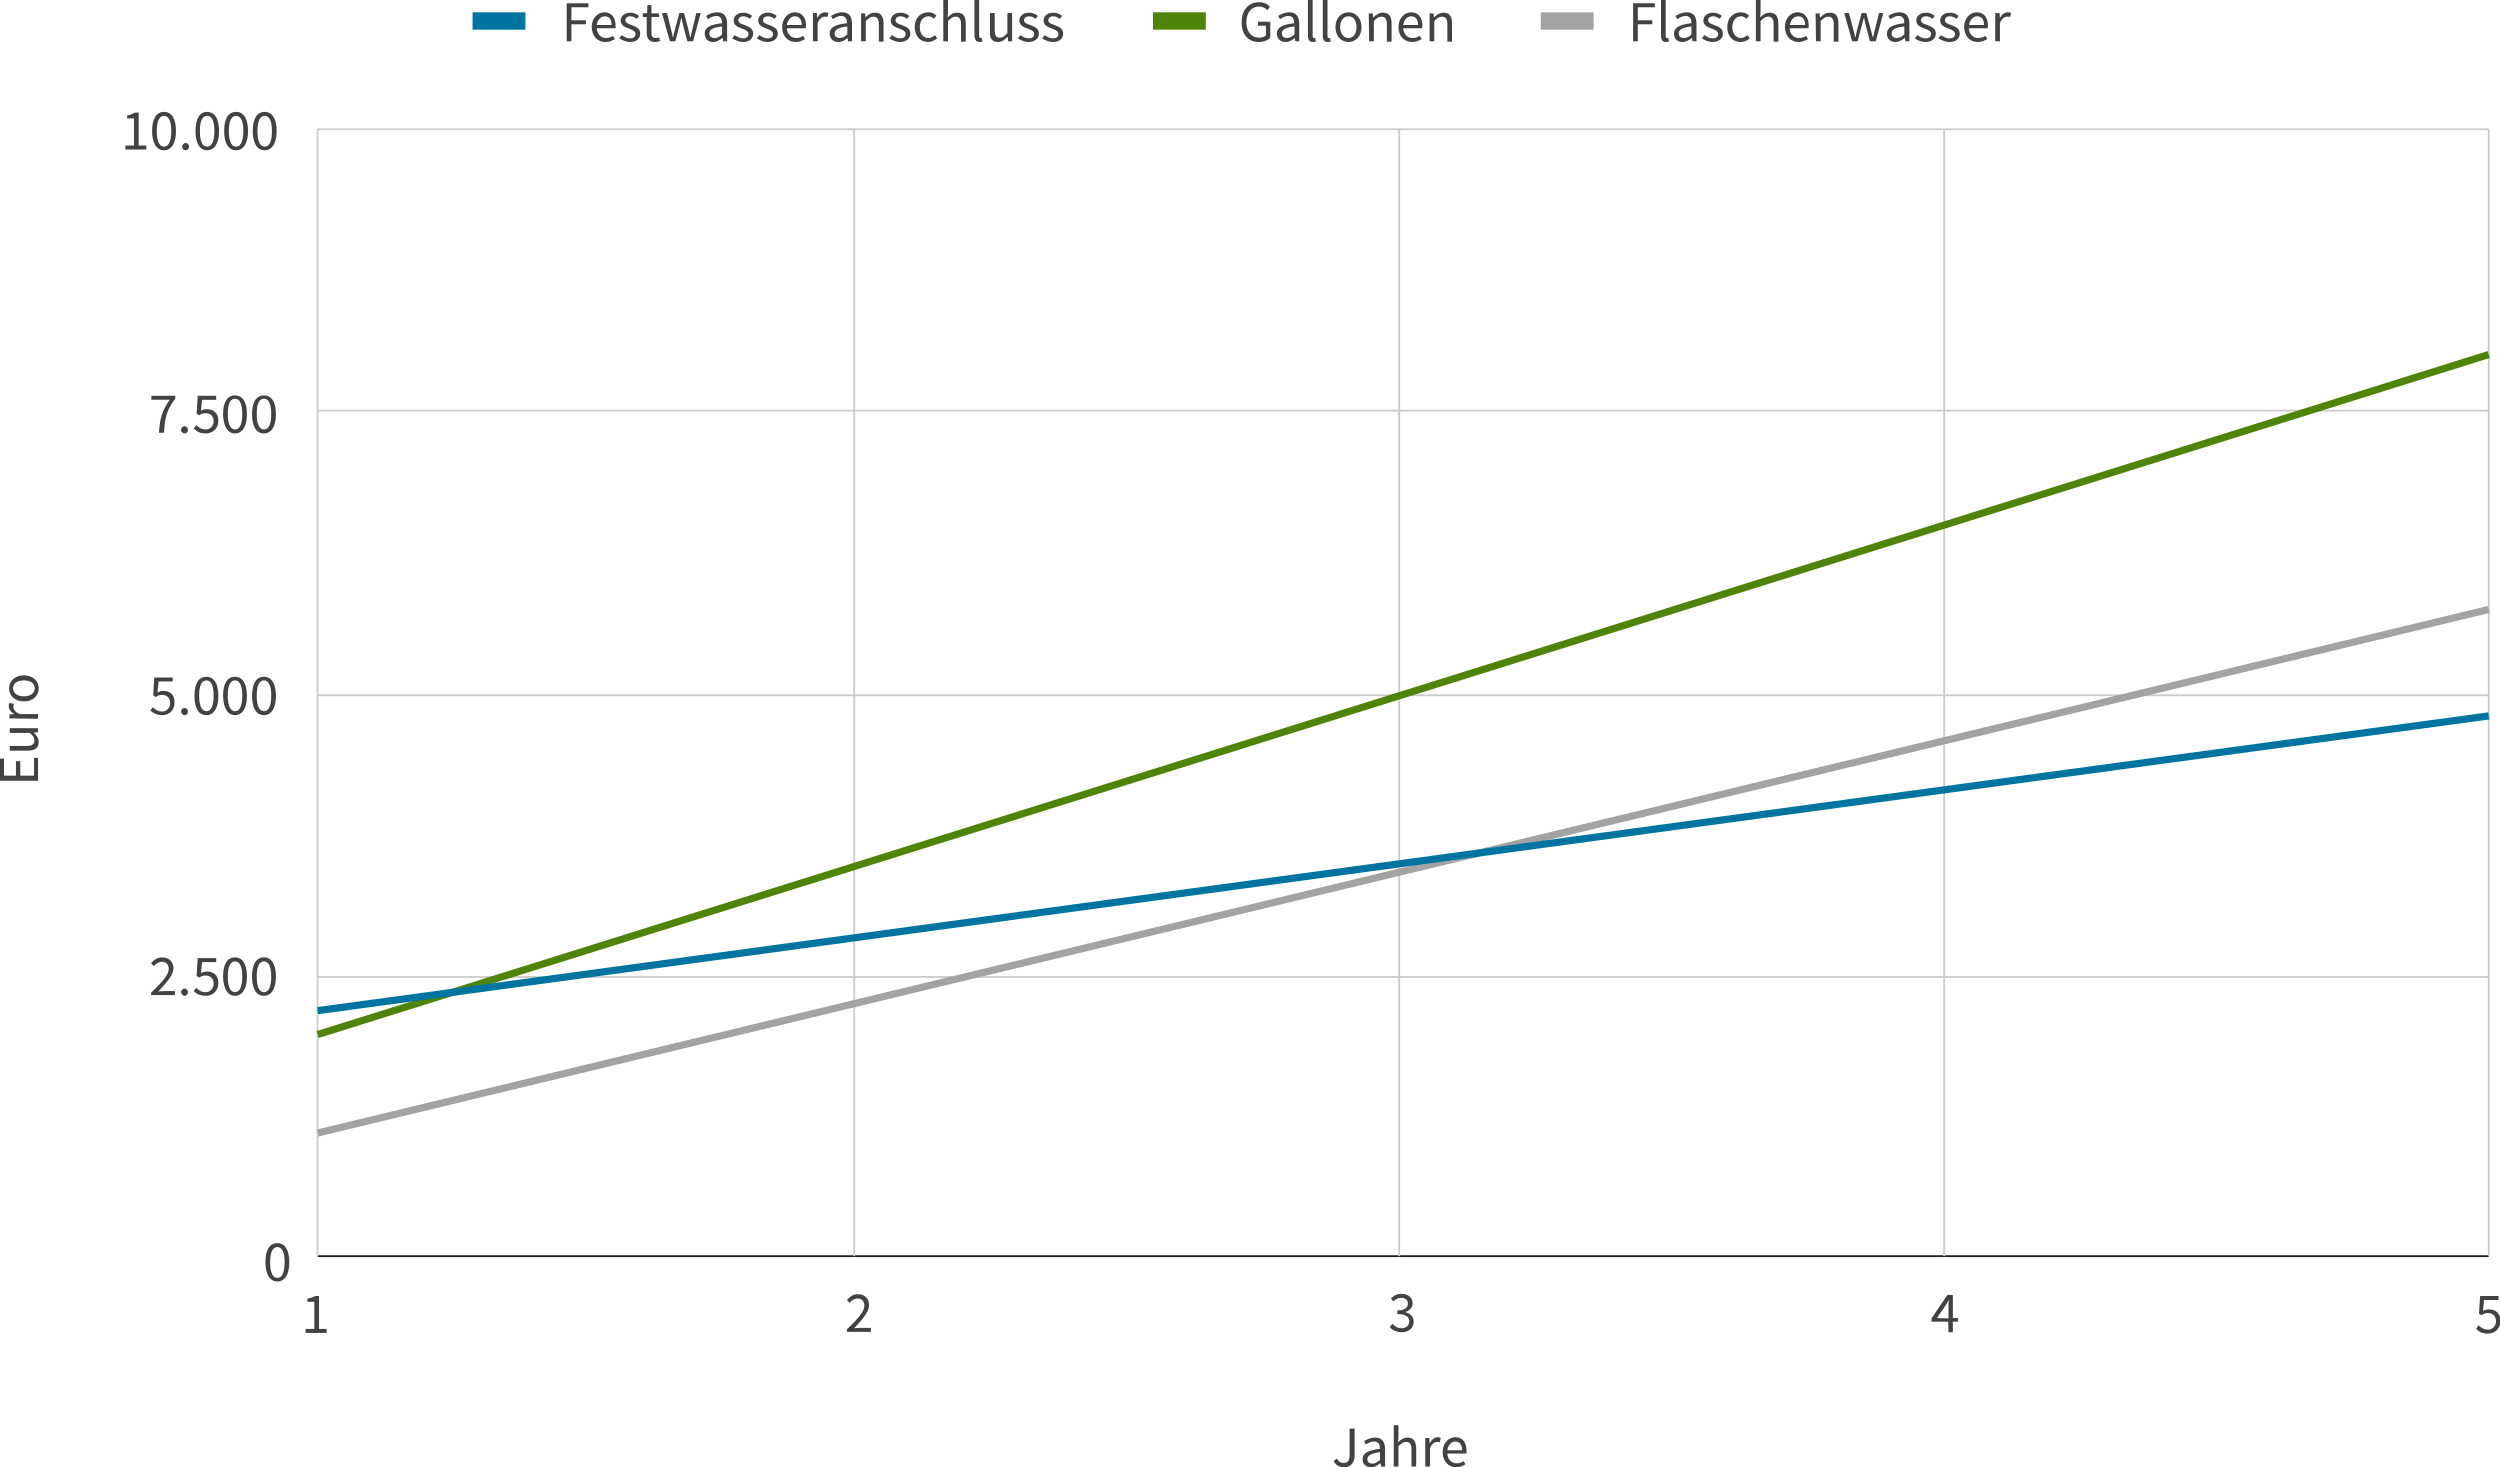 <?xml version="1.0" encoding="utf-8"?>
<!-- Generator: Adobe Illustrator 27.8.0, SVG Export Plug-In . SVG Version: 6.00 Build 0)  -->
<svg version="1.1" id="Layer_1" xmlns="http://www.w3.org/2000/svg" xmlns:xlink="http://www.w3.org/1999/xlink" x="0px" y="0px"
	 viewBox="0 0 690.4 405.2" style="enable-background:new 0 0 690.4 405.2;" xml:space="preserve">
<style type="text/css">
	.st0{fill:#424242;}
	.st1{fill:none;stroke:#221F20;stroke-width:0.51;stroke-miterlimit:10;}
	.st2{fill-rule:evenodd;clip-rule:evenodd;fill:#0074A0;}
	.st3{fill-rule:evenodd;clip-rule:evenodd;fill:#4E8407;}
	.st4{fill-rule:evenodd;clip-rule:evenodd;fill:#A3A3A3;}
	.st5{fill:none;stroke:#CCCCCC;stroke-width:0.51;stroke-miterlimit:10;}
	.st6{fill:none;stroke:#4E8407;stroke-width:1.984;stroke-miterlimit:10;}
	.st7{fill:none;stroke:#A3A3A3;stroke-width:1.984;stroke-miterlimit:10;}
	.st8{fill:none;stroke:#0074A0;stroke-width:1.984;stroke-miterlimit:10;}
</style>
<g>
	<path class="st0" d="M156.5,11.4h1.3V6.7h4V5.6h-4V2h4.7V0.9h-6V11.4z M167.2,11.6c1.1,0,1.9-0.4,2.6-0.8l-0.5-0.9
		c-0.6,0.4-1.2,0.6-1.9,0.6c-1.5,0-2.5-1.1-2.6-2.7h5.2c0-0.2,0-0.5,0-0.7c0-2.2-1.1-3.7-3.1-3.7c-1.8,0-3.5,1.6-3.5,4.1
		C163.5,10.1,165.1,11.6,167.2,11.6L167.2,11.6z M164.8,6.9c0.2-1.5,1.2-2.4,2.2-2.4c1.2,0,1.9,0.8,1.9,2.4H164.8z M174,11.6
		c1.8,0,2.8-1,2.8-2.3c0-1.5-1.2-1.9-2.4-2.4c-0.9-0.3-1.7-0.6-1.7-1.3c0-0.6,0.5-1.1,1.4-1.1c0.7,0,1.2,0.3,1.8,0.7l0.6-0.8
		c-0.6-0.5-1.4-0.9-2.4-0.9c-1.7,0-2.7,1-2.7,2.2c0,1.3,1.2,1.8,2.3,2.2c0.9,0.3,1.8,0.7,1.8,1.5c0,0.7-0.5,1.2-1.5,1.2
		c-0.9,0-1.6-0.4-2.3-0.9l-0.7,0.9C171.9,11.1,172.9,11.6,174,11.6L174,11.6z M180.9,11.6c0.5,0,1-0.1,1.4-0.3l-0.3-1
		c-0.3,0.1-0.6,0.2-0.9,0.2c-0.9,0-1.2-0.5-1.2-1.5V4.7h2.1v-1h-2.1V1.4h-1.1l-0.1,2.2l-1.2,0.1v1h1.1V9
		C178.6,10.5,179.2,11.6,180.9,11.6L180.9,11.6z M185,11.4h1.5l1.1-4.2c0.2-0.7,0.4-1.5,0.5-2.2h0.1c0.2,0.8,0.3,1.5,0.5,2.2
		l1.1,4.2h1.6l2.1-7.8h-1.2l-1.1,4.5c-0.2,0.7-0.3,1.4-0.5,2.2h-0.1c-0.2-0.7-0.3-1.4-0.5-2.2l-1.2-4.5h-1.3l-1.2,4.5
		c-0.2,0.7-0.4,1.4-0.5,2.2h-0.1c-0.1-0.7-0.3-1.4-0.5-2.2l-1.1-4.5h-1.4L185,11.4z M196.9,11.6c1,0,1.8-0.5,2.6-1.1h0.1l0.1,0.9
		h1.1V6.6c0-2-0.8-3.2-2.7-3.2c-1.2,0-2.4,0.5-3.1,1l0.5,0.9c0.6-0.4,1.4-0.9,2.3-0.9c1.3,0,1.6,1,1.6,2c-3.3,0.4-4.8,1.2-4.8,2.9
		C194.7,10.8,195.6,11.6,196.9,11.6L196.9,11.6z M197.3,10.5c-0.8,0-1.4-0.4-1.4-1.3c0-1,0.9-1.6,3.5-1.9v2.2
		C198.7,10.2,198.1,10.5,197.3,10.5L197.3,10.5z M205.2,11.6c1.8,0,2.8-1,2.8-2.3c0-1.5-1.2-1.9-2.4-2.4c-0.9-0.3-1.7-0.6-1.7-1.3
		c0-0.6,0.5-1.1,1.4-1.1c0.7,0,1.2,0.3,1.8,0.7l0.6-0.8c-0.6-0.5-1.4-0.9-2.4-0.9c-1.7,0-2.7,1-2.7,2.2c0,1.3,1.2,1.8,2.3,2.2
		c0.9,0.3,1.8,0.7,1.8,1.5c0,0.7-0.5,1.2-1.5,1.2c-0.9,0-1.6-0.4-2.3-0.9l-0.7,0.9C203.1,11.1,204.1,11.6,205.2,11.6L205.2,11.6z
		 M211.9,11.6c1.8,0,2.9-1,2.9-2.3c0-1.5-1.2-1.9-2.4-2.4c-0.9-0.3-1.7-0.6-1.7-1.3c0-0.6,0.5-1.1,1.4-1.1c0.7,0,1.2,0.3,1.8,0.7
		l0.6-0.8c-0.6-0.5-1.4-0.9-2.4-0.9c-1.7,0-2.7,1-2.7,2.2c0,1.3,1.2,1.8,2.3,2.2c0.9,0.3,1.8,0.7,1.8,1.5c0,0.7-0.5,1.2-1.5,1.2
		c-0.9,0-1.6-0.4-2.3-0.9l-0.7,0.9C209.8,11.1,210.8,11.6,211.9,11.6L211.9,11.6z M219.7,11.6c1.1,0,1.9-0.4,2.6-0.8l-0.5-0.9
		c-0.6,0.4-1.2,0.6-1.9,0.6c-1.5,0-2.5-1.1-2.6-2.7h5.2c0-0.2,0.1-0.5,0.1-0.7c0-2.2-1.1-3.7-3.1-3.7c-1.8,0-3.5,1.6-3.5,4.1
		C216,10.1,217.7,11.6,219.7,11.6L219.7,11.6z M217.3,6.9c0.2-1.5,1.2-2.4,2.2-2.4c1.2,0,1.9,0.8,1.9,2.4H217.3z M224.5,11.4h1.3v-5
		c0.5-1.3,1.3-1.8,2-1.8c0.3,0,0.5,0,0.7,0.1l0.3-1.1c-0.3-0.1-0.5-0.2-0.9-0.2c-0.9,0-1.7,0.6-2.2,1.6h0l-0.1-1.4h-1.1L224.5,11.4
		L224.5,11.4z M231.5,11.6c1,0,1.8-0.5,2.6-1.1h0l0.1,0.9h1.1V6.6c0-2-0.8-3.2-2.7-3.2c-1.2,0-2.3,0.5-3.1,1l0.5,0.9
		c0.6-0.4,1.4-0.9,2.3-0.9c1.3,0,1.6,1,1.6,2c-3.3,0.4-4.8,1.2-4.8,2.9C229.2,10.8,230.2,11.6,231.5,11.6L231.5,11.6z M231.9,10.5
		c-0.8,0-1.4-0.4-1.4-1.3c0-1,0.9-1.6,3.5-1.9v2.2C233.2,10.2,232.6,10.5,231.9,10.5L231.9,10.5z M237.8,11.4h1.3V5.8
		c0.8-0.8,1.3-1.2,2.1-1.2c1,0,1.5,0.6,1.5,2.1v4.8h1.3V6.5c0-2-0.7-3-2.4-3c-1.1,0-1.9,0.6-2.6,1.3H239l-0.1-1.1h-1.1L237.8,11.4
		L237.8,11.4z M248.5,11.6c1.8,0,2.9-1,2.9-2.3c0-1.5-1.2-1.9-2.4-2.4c-0.9-0.3-1.7-0.6-1.7-1.3c0-0.6,0.5-1.1,1.4-1.1
		c0.7,0,1.2,0.3,1.8,0.7l0.6-0.8c-0.6-0.5-1.4-0.9-2.4-0.9c-1.7,0-2.7,1-2.7,2.2c0,1.3,1.2,1.8,2.3,2.2c0.9,0.3,1.8,0.7,1.8,1.5
		c0,0.7-0.5,1.2-1.5,1.2c-0.9,0-1.6-0.4-2.3-0.9l-0.7,0.9C246.4,11.1,247.5,11.6,248.5,11.6L248.5,11.6z M256.3,11.6
		c0.9,0,1.8-0.4,2.5-1l-0.6-0.9c-0.5,0.4-1.1,0.8-1.8,0.8c-1.4,0-2.4-1.2-2.4-3s1-3,2.4-3c0.6,0,1.1,0.3,1.5,0.7l0.7-0.9
		c-0.5-0.5-1.2-0.9-2.3-0.9c-2,0-3.7,1.5-3.7,4.1C252.7,10.1,254.2,11.6,256.3,11.6L256.3,11.6z M260.5,11.4h1.3V5.8
		c0.8-0.8,1.3-1.2,2.1-1.2c1,0,1.5,0.6,1.5,2.1v4.8h1.3V6.5c0-2-0.7-3-2.4-3c-1.1,0-1.9,0.6-2.6,1.3l0.1-1.6V0h-1.3V11.4z
		 M270.6,11.6c0.3,0,0.6-0.1,0.7-0.1l-0.2-1c-0.1,0-0.2,0-0.3,0c-0.2,0-0.4-0.1-0.4-0.6V0h-1.3v9.8C269.2,11,269.6,11.6,270.6,11.6
		L270.6,11.6z M275.6,11.6c1.1,0,1.8-0.6,2.6-1.4h0.1l0.1,1.2h1.1V3.6h-1.3v5.5c-0.7,0.9-1.3,1.3-2.1,1.3c-1,0-1.4-0.6-1.4-2.1V3.6
		h-1.3v4.9C273.2,10.5,273.9,11.6,275.6,11.6L275.6,11.6z M284,11.6c1.8,0,2.9-1,2.9-2.3c0-1.5-1.2-1.9-2.4-2.4
		c-0.9-0.3-1.7-0.6-1.7-1.3c0-0.6,0.5-1.1,1.4-1.1c0.7,0,1.2,0.3,1.8,0.7l0.6-0.8c-0.6-0.5-1.4-0.9-2.4-0.9c-1.7,0-2.7,1-2.7,2.2
		c0,1.3,1.2,1.8,2.3,2.2c0.9,0.3,1.8,0.7,1.8,1.5c0,0.7-0.5,1.2-1.5,1.2c-0.9,0-1.6-0.4-2.3-0.9l-0.7,0.9
		C281.9,11.1,282.9,11.6,284,11.6L284,11.6z M290.8,11.6c1.8,0,2.8-1,2.8-2.3c0-1.5-1.2-1.9-2.4-2.4c-0.9-0.3-1.7-0.6-1.7-1.3
		c0-0.6,0.5-1.1,1.4-1.1c0.7,0,1.2,0.3,1.8,0.7l0.6-0.8c-0.6-0.5-1.4-0.9-2.4-0.9c-1.7,0-2.7,1-2.7,2.2c0,1.3,1.2,1.8,2.3,2.2
		c0.9,0.3,1.8,0.7,1.8,1.5c0,0.7-0.5,1.2-1.5,1.2c-0.9,0-1.6-0.4-2.3-0.9l-0.7,0.9C288.6,11.1,289.6,11.6,290.8,11.6L290.8,11.6z"/>
	<path class="st0" d="M347.6,11.6c1.4,0,2.6-0.5,3.2-1.2V6h-3.4v1.1h2.2v2.7c-0.4,0.4-1.1,0.6-1.9,0.6c-2.2,0-3.5-1.7-3.5-4.3
		c0-2.6,1.4-4.3,3.5-4.3c1.1,0,1.7,0.5,2.3,1l0.7-0.9c-0.6-0.7-1.6-1.3-3-1.3c-2.8,0-4.8,2.1-4.8,5.4
		C342.8,9.6,344.8,11.6,347.6,11.6L347.6,11.6z M355,11.6c1,0,1.8-0.5,2.6-1.1h0l0.1,0.9h1.1V6.6c0-2-0.8-3.2-2.7-3.2
		c-1.2,0-2.3,0.5-3.1,1l0.5,0.9c0.6-0.4,1.4-0.9,2.3-0.9c1.3,0,1.6,1,1.6,2c-3.3,0.4-4.8,1.2-4.8,2.9
		C352.7,10.8,353.7,11.6,355,11.6L355,11.6z M355.4,10.5c-0.8,0-1.4-0.4-1.4-1.3c0-1,0.9-1.6,3.5-1.9v2.2
		C356.7,10.2,356.1,10.5,355.4,10.5L355.4,10.5z M362.6,11.6c0.3,0,0.6-0.1,0.8-0.1l-0.2-1c-0.1,0-0.2,0-0.3,0
		c-0.2,0-0.4-0.1-0.4-0.6V0h-1.3v9.8C361.2,11,361.6,11.6,362.6,11.6L362.6,11.6z M366.7,11.6c0.3,0,0.6-0.1,0.8-0.1l-0.2-1
		c-0.1,0-0.2,0-0.3,0c-0.2,0-0.4-0.1-0.4-0.6V0h-1.3v9.8C365.3,11,365.7,11.6,366.7,11.6L366.7,11.6z M372.4,11.6
		c1.9,0,3.6-1.5,3.6-4.1c0-2.6-1.7-4.1-3.6-4.1c-1.9,0-3.6,1.5-3.6,4.1C368.8,10.1,370.5,11.6,372.4,11.6L372.4,11.6z M372.4,10.5
		c-1.3,0-2.3-1.2-2.3-3s0.9-3,2.3-3s2.2,1.2,2.2,3S373.8,10.5,372.4,10.5L372.4,10.5z M378.1,11.4h1.3V5.8c0.8-0.8,1.3-1.2,2.1-1.2
		c1,0,1.5,0.6,1.5,2.1v4.8h1.3V6.5c0-2-0.7-3-2.4-3c-1.1,0-1.9,0.6-2.6,1.3h-0.1l-0.1-1.1h-1.1L378.1,11.4L378.1,11.4z M390,11.6
		c1,0,1.9-0.4,2.6-0.8l-0.5-0.9c-0.6,0.4-1.2,0.6-2,0.6c-1.5,0-2.5-1.1-2.6-2.7h5.2c0-0.2,0.1-0.5,0.1-0.7c0-2.2-1.1-3.7-3.1-3.7
		c-1.8,0-3.5,1.6-3.5,4.1C386.2,10.1,387.9,11.6,390,11.6L390,11.6z M387.5,6.9c0.2-1.5,1.2-2.4,2.2-2.4c1.2,0,1.9,0.8,1.9,2.4
		H387.5z M394.8,11.4h1.3V5.8c0.8-0.8,1.3-1.2,2.1-1.2c1,0,1.5,0.6,1.5,2.1v4.8h1.3V6.5c0-2-0.7-3-2.4-3c-1,0-1.9,0.6-2.6,1.3h0
		l-0.1-1.1h-1.1L394.8,11.4L394.8,11.4z"/>
	<path class="st0" d="M451,11.4h1.3V6.7h4V5.6h-4V2h4.7V0.9h-6V11.4z M460.1,11.6c0.4,0,0.6-0.1,0.8-0.1l-0.2-1c-0.1,0-0.2,0-0.3,0
		c-0.2,0-0.4-0.1-0.4-0.6V0h-1.3v9.8C458.7,11,459.1,11.6,460.1,11.6L460.1,11.6z M464.6,11.6c1,0,1.8-0.5,2.6-1.1h0.1l0.1,0.9h1.1
		V6.6c0-2-0.8-3.2-2.7-3.2c-1.2,0-2.3,0.5-3.1,1l0.5,0.9c0.6-0.4,1.4-0.9,2.3-0.9c1.3,0,1.6,1,1.6,2c-3.3,0.4-4.8,1.2-4.8,2.9
		C462.3,10.8,463.3,11.6,464.6,11.6L464.6,11.6z M465,10.5c-0.8,0-1.4-0.4-1.4-1.3c0-1,0.9-1.6,3.5-1.9v2.2
		C466.4,10.2,465.8,10.5,465,10.5L465,10.5z M472.9,11.6c1.8,0,2.9-1,2.9-2.3c0-1.5-1.2-1.9-2.4-2.4c-0.9-0.3-1.7-0.6-1.7-1.3
		c0-0.6,0.5-1.1,1.4-1.1c0.7,0,1.2,0.3,1.8,0.7l0.6-0.8c-0.6-0.5-1.4-0.9-2.4-0.9c-1.7,0-2.7,1-2.7,2.2c0,1.3,1.2,1.8,2.3,2.2
		c0.9,0.3,1.8,0.7,1.8,1.5c0,0.7-0.5,1.2-1.5,1.2c-0.9,0-1.6-0.4-2.3-0.9l-0.7,0.9C470.8,11.1,471.8,11.6,472.9,11.6L472.9,11.6z
		 M480.7,11.6c0.9,0,1.8-0.4,2.5-1l-0.6-0.9c-0.5,0.4-1.1,0.8-1.8,0.8c-1.4,0-2.4-1.2-2.4-3s1-3,2.4-3c0.6,0,1.1,0.3,1.5,0.7
		l0.7-0.9c-0.5-0.5-1.2-0.9-2.3-0.9c-2,0-3.7,1.5-3.7,4.1C477,10.1,478.6,11.6,480.7,11.6L480.7,11.6z M484.9,11.4h1.3V5.8
		c0.8-0.8,1.3-1.2,2.1-1.2c1,0,1.5,0.6,1.5,2.1v4.8h1.3V6.5c0-2-0.7-3-2.4-3c-1.1,0-1.9,0.6-2.6,1.3l0.1-1.6V0h-1.3L484.9,11.4
		L484.9,11.4z M496.7,11.6c1,0,1.9-0.4,2.6-0.8l-0.5-0.9c-0.6,0.4-1.2,0.6-2,0.6c-1.5,0-2.5-1.1-2.6-2.7h5.2c0-0.2,0.1-0.5,0.1-0.7
		c0-2.2-1.1-3.7-3.1-3.7c-1.8,0-3.5,1.6-3.5,4.1C493,10.1,494.6,11.6,496.7,11.6L496.7,11.6z M494.3,6.9c0.2-1.5,1.2-2.4,2.3-2.4
		c1.2,0,1.9,0.8,1.9,2.4H494.3z M501.5,11.4h1.3V5.8c0.8-0.8,1.3-1.2,2.1-1.2c1,0,1.5,0.6,1.5,2.1v4.8h1.3V6.5c0-2-0.7-3-2.4-3
		c-1.1,0-1.9,0.6-2.6,1.3h-0.1l-0.1-1.1h-1.1L501.5,11.4L501.5,11.4z M511.5,11.4h1.5l1.1-4.2c0.2-0.7,0.4-1.5,0.6-2.2h0.1
		c0.2,0.8,0.3,1.5,0.5,2.2l1.1,4.2h1.6l2.1-7.8h-1.2l-1.1,4.5c-0.2,0.7-0.3,1.4-0.5,2.2h-0.1c-0.2-0.7-0.4-1.4-0.6-2.2l-1.2-4.5
		h-1.3l-1.2,4.5c-0.2,0.7-0.3,1.4-0.5,2.2h-0.1c-0.1-0.7-0.3-1.4-0.5-2.2l-1.2-4.5h-1.3L511.5,11.4z M523.4,11.6
		c1,0,1.8-0.5,2.6-1.1h0.1l0.1,0.9h1.1V6.6c0-2-0.8-3.2-2.7-3.2c-1.2,0-2.4,0.5-3.1,1l0.5,0.9c0.6-0.4,1.4-0.9,2.3-0.9
		c1.3,0,1.6,1,1.6,2c-3.3,0.4-4.8,1.2-4.8,2.9C521.1,10.8,522.1,11.6,523.4,11.6L523.4,11.6z M523.8,10.5c-0.8,0-1.4-0.4-1.4-1.3
		c0-1,0.9-1.6,3.5-1.9v2.2C525.1,10.2,524.5,10.5,523.8,10.5L523.8,10.5z M531.7,11.6c1.8,0,2.9-1,2.9-2.3c0-1.5-1.2-1.9-2.4-2.4
		c-0.9-0.3-1.7-0.6-1.7-1.3c0-0.6,0.5-1.1,1.4-1.1c0.7,0,1.2,0.3,1.8,0.7l0.6-0.8c-0.6-0.5-1.4-0.9-2.4-0.9c-1.7,0-2.7,1-2.7,2.2
		c0,1.3,1.2,1.8,2.3,2.2c0.9,0.3,1.8,0.7,1.8,1.5c0,0.7-0.5,1.2-1.5,1.2c-0.9,0-1.6-0.4-2.3-0.9l-0.7,0.9
		C529.5,11.1,530.6,11.6,531.7,11.6L531.7,11.6z M538.4,11.6c1.8,0,2.8-1,2.8-2.3c0-1.5-1.2-1.9-2.4-2.4c-0.9-0.3-1.7-0.6-1.7-1.3
		c0-0.6,0.4-1.1,1.4-1.1c0.7,0,1.2,0.3,1.8,0.7l0.6-0.8c-0.6-0.5-1.4-0.9-2.4-0.9c-1.7,0-2.7,1-2.7,2.2c0,1.3,1.2,1.8,2.3,2.2
		c0.9,0.3,1.8,0.7,1.8,1.5c0,0.7-0.5,1.2-1.6,1.2c-0.9,0-1.6-0.4-2.3-0.9l-0.7,0.9C536.2,11.1,537.3,11.6,538.4,11.6L538.4,11.6z
		 M546.2,11.6c1,0,1.9-0.4,2.6-0.8l-0.5-0.9c-0.6,0.4-1.2,0.6-2,0.6c-1.5,0-2.5-1.1-2.6-2.7h5.2c0-0.2,0.1-0.5,0.1-0.7
		c0-2.2-1.1-3.7-3.1-3.7c-1.8,0-3.5,1.6-3.5,4.1C542.5,10.1,544.1,11.6,546.2,11.6L546.2,11.6z M543.8,6.9c0.2-1.5,1.2-2.4,2.2-2.4
		c1.2,0,1.9,0.8,1.9,2.4H543.8z M551,11.4h1.3v-5c0.5-1.3,1.3-1.8,2-1.8c0.3,0,0.5,0,0.8,0.1l0.3-1.1c-0.3-0.1-0.5-0.2-0.9-0.2
		c-0.9,0-1.7,0.6-2.2,1.6h0l-0.1-1.4H551L551,11.4L551,11.4z"/>
	<path class="st0" d="M34.6,41.3h5.8v-1.1h-2.1v-9.1h-1c-0.6,0.3-1.2,0.6-2.2,0.8v0.8H37v7.5h-2.3C34.6,40.3,34.6,41.3,34.6,41.3z
		 M45.3,41.5c2,0,3.3-1.9,3.3-5.3s-1.2-5.3-3.3-5.3S42,32.8,42,36.2S43.3,41.5,45.3,41.5L45.3,41.5z M45.3,40.5c-1.2,0-2-1.3-2-4.3
		c0-3,0.8-4.2,2-4.2c1.2,0,2,1.2,2,4.2C47.3,39.2,46.5,40.5,45.3,40.5L45.3,40.5z M51.3,41.5c0.5,0,0.9-0.4,0.9-1c0-0.6-0.4-1-0.9-1
		c-0.5,0-1,0.4-1,1C50.3,41.1,50.7,41.5,51.3,41.5L51.3,41.5z M57.2,41.5c2,0,3.3-1.9,3.3-5.3s-1.2-5.3-3.3-5.3S54,32.8,54,36.2
		S55.2,41.5,57.2,41.5L57.2,41.5z M57.2,40.5c-1.2,0-2-1.3-2-4.3c0-3,0.8-4.2,2-4.2s2,1.2,2,4.2C59.2,39.2,58.4,40.5,57.2,40.5
		L57.2,40.5z M65.2,41.5c2,0,3.3-1.9,3.3-5.3s-1.2-5.3-3.3-5.3s-3.3,1.8-3.3,5.3S63.2,41.5,65.2,41.5L65.2,41.5z M65.2,40.5
		c-1.2,0-2-1.3-2-4.3c0-3,0.8-4.2,2-4.2s2,1.2,2,4.2C67.2,39.2,66.4,40.5,65.2,40.5L65.2,40.5z M73.1,41.5c2,0,3.3-1.9,3.3-5.3
		s-1.2-5.3-3.3-5.3s-3.3,1.8-3.3,5.3S71.1,41.5,73.1,41.5L73.1,41.5z M73.1,40.5c-1.2,0-2-1.3-2-4.3c0-3,0.8-4.2,2-4.2s2,1.2,2,4.2
		C75.1,39.2,74.3,40.5,73.1,40.5L73.1,40.5z"/>
	<path class="st0" d="M43.9,119.5h1.4c0.2-4,0.7-6.3,3.1-9.4v-0.8h-6.6v1.1h5.1C44.8,113.2,44.1,115.7,43.9,119.5L43.9,119.5z
		 M51,119.7c0.5,0,0.9-0.4,0.9-1s-0.4-1-0.9-1s-1,0.4-1,1S50.5,119.7,51,119.7L51,119.7z M56.8,119.7c1.8,0,3.5-1.2,3.5-3.5
		c0-2.2-1.4-3.2-3.2-3.2c-0.6,0-1.1,0.1-1.6,0.4l0.3-3h3.9v-1.1h-5.1l-0.3,4.9l0.7,0.5c0.6-0.4,1-0.6,1.8-0.6c1.3,0,2.2,0.8,2.2,2.2
		c0,1.4-1,2.3-2.2,2.3c-1.2,0-2-0.6-2.6-1.2l-0.7,0.9C54.1,119,55.1,119.7,56.8,119.7L56.8,119.7z M64.9,119.7c2,0,3.3-1.9,3.3-5.3
		c0-3.4-1.2-5.2-3.3-5.2s-3.3,1.8-3.3,5.2C61.7,117.8,62.9,119.7,64.9,119.7L64.9,119.7z M64.9,118.6c-1.2,0-2-1.3-2-4.3
		c0-3,0.8-4.2,2-4.2c1.2,0,2,1.2,2,4.2C66.9,117.4,66.1,118.6,64.9,118.6L64.9,118.6z M72.9,119.7c2,0,3.3-1.9,3.3-5.3
		c0-3.4-1.2-5.2-3.3-5.2c-2.1,0-3.3,1.8-3.3,5.2C69.6,117.8,70.8,119.7,72.9,119.7L72.9,119.7z M72.9,118.6c-1.2,0-2-1.3-2-4.3
		c0-3,0.8-4.2,2-4.2c1.2,0,2,1.2,2,4.2C74.9,117.4,74.1,118.6,72.9,118.6L72.9,118.6z"/>
	<path class="st0" d="M44.8,197.5c1.8,0,3.4-1.2,3.4-3.5s-1.4-3.2-3.1-3.2c-0.6,0-1.1,0.2-1.6,0.4l0.3-3h3.9v-1.1h-5.1l-0.3,4.9
		l0.7,0.5c0.6-0.4,1-0.6,1.8-0.6c1.3,0,2.2,0.9,2.2,2.2c0,1.4-1,2.4-2.2,2.4c-1.2,0-2-0.6-2.6-1.2l-0.7,0.9
		C42.2,196.8,43.2,197.5,44.8,197.5L44.8,197.5z M51,197.5c0.5,0,0.9-0.4,0.9-1c0-0.6-0.4-1-0.9-1s-1,0.4-1,1
		C50.1,197.1,50.5,197.5,51,197.5L51,197.5z M57,197.5c2,0,3.3-1.9,3.3-5.3c0-3.4-1.2-5.3-3.3-5.3c-2.1,0-3.3,1.8-3.3,5.3
		C53.7,195.6,54.9,197.5,57,197.5L57,197.5z M57,196.4c-1.2,0-2-1.3-2-4.3c0-3,0.8-4.2,2-4.2c1.2,0,2,1.2,2,4.2
		C59,195.2,58.2,196.4,57,196.4L57,196.4z M64.9,197.5c2,0,3.3-1.9,3.3-5.3c0-3.4-1.2-5.3-3.3-5.3s-3.3,1.8-3.3,5.3
		C61.7,195.6,62.9,197.5,64.9,197.5L64.9,197.5z M64.9,196.4c-1.2,0-2-1.3-2-4.3c0-3,0.8-4.2,2-4.2c1.2,0,2,1.2,2,4.2
		C66.9,195.2,66.1,196.4,64.9,196.4L64.9,196.4z M72.9,197.5c2,0,3.3-1.9,3.3-5.3c0-3.4-1.2-5.3-3.3-5.3c-2.1,0-3.3,1.8-3.3,5.3
		C69.6,195.6,70.8,197.5,72.9,197.5L72.9,197.5z M72.9,196.4c-1.2,0-2-1.3-2-4.3c0-3,0.8-4.2,2-4.2c1.2,0,2,1.2,2,4.2
		C74.9,195.2,74.1,196.4,72.9,196.4L72.9,196.4z"/>
	<path class="st0" d="M41.7,274.8h6.6v-1.1h-2.9c-0.5,0-1.2,0.1-1.7,0.1c2.4-2.6,4.2-4.5,4.2-6.4c0-1.8-1.2-3-3.1-3
		c-1.3,0-2.2,0.6-3.1,1.6l0.8,0.8c0.6-0.7,1.3-1.2,2.2-1.2c1.3,0,1.9,0.9,1.9,2c0,1.6-1.7,3.5-4.8,6.5
		C41.7,274.1,41.7,274.8,41.7,274.8z M51,275c0.5,0,0.9-0.4,0.9-1c0-0.6-0.4-1-0.9-1s-1,0.4-1,1C50.1,274.6,50.5,275,51,275L51,275z
		 M56.8,275c1.8,0,3.5-1.2,3.5-3.5s-1.4-3.2-3.2-3.2c-0.6,0-1.1,0.2-1.6,0.4l0.3-3h3.9v-1.1h-5.1l-0.3,4.9l0.7,0.5
		c0.6-0.4,1-0.6,1.8-0.6c1.3,0,2.2,0.9,2.2,2.2c0,1.4-1,2.4-2.2,2.4c-1.2,0-2-0.6-2.6-1.2l-0.7,0.9C54.1,274.3,55.1,275,56.8,275
		L56.8,275z M64.9,275c2,0,3.3-1.9,3.3-5.3c0-3.4-1.2-5.3-3.3-5.3s-3.3,1.8-3.3,5.3C61.7,273.1,62.9,275,64.9,275L64.9,275z
		 M64.9,274c-1.2,0-2-1.3-2-4.3c0-3,0.8-4.2,2-4.2c1.2,0,2,1.2,2,4.2C66.9,272.7,66.1,274,64.9,274L64.9,274z M72.9,275
		c2,0,3.3-1.9,3.3-5.3c0-3.4-1.2-5.3-3.3-5.3c-2.1,0-3.3,1.8-3.3,5.3C69.6,273.1,70.8,275,72.9,275L72.9,275z M72.9,274
		c-1.2,0-2-1.3-2-4.3c0-3,0.8-4.2,2-4.2c1.2,0,2,1.2,2,4.2C74.9,272.7,74.1,274,72.9,274L72.9,274z"/>
	<path class="st0" d="M76.6,353.9c2,0,3.3-1.9,3.3-5.3c0-3.4-1.2-5.3-3.3-5.3s-3.3,1.8-3.3,5.3C73.3,352,74.6,353.9,76.6,353.9
		L76.6,353.9z M76.6,352.9c-1.2,0-2-1.3-2-4.3c0-3,0.8-4.2,2-4.2c1.2,0,2,1.2,2,4.2C78.6,351.6,77.8,352.9,76.6,352.9L76.6,352.9z"
		/>
	<path class="st0" d="M84.4,368.1h5.8v-1.1h-2.1v-9.1h-1c-0.6,0.3-1.2,0.6-2.2,0.7v0.9h1.9v7.5h-2.4L84.4,368.1L84.4,368.1z"/>
	<path class="st0" d="M371.2,405.2c2,0,2.9-1.5,2.9-3.3v-7.4h-1.4v7.3c0,1.6-0.5,2.2-1.7,2.2c-0.7,0-1.3-0.3-1.8-1.2l-0.9,0.7
		C368.9,404.6,369.9,405.2,371.2,405.2L371.2,405.2z M378.6,405.2c1,0,1.8-0.5,2.6-1.1h0.1l0.1,0.9h1.1v-4.8c0-1.9-0.8-3.2-2.7-3.2
		c-1.2,0-2.3,0.5-3.1,1l0.5,0.9c0.6-0.4,1.4-0.8,2.3-0.8c1.3,0,1.6,1,1.6,2c-3.3,0.4-4.8,1.2-4.8,2.9
		C376.3,404.4,377.3,405.2,378.6,405.2L378.6,405.2z M379,404.2c-0.8,0-1.4-0.4-1.4-1.2c0-1,0.9-1.6,3.5-2v2.2
		C380.3,403.8,379.7,404.2,379,404.2L379,404.2z M384.9,405h1.3v-5.6c0.8-0.8,1.3-1.2,2.1-1.2c1,0,1.5,0.6,1.5,2.1v4.7h1.3v-4.9
		c0-2-0.7-3.1-2.4-3.1c-1.1,0-1.9,0.6-2.6,1.3l0.1-1.6v-3.1h-1.3L384.9,405L384.9,405z M393.6,405h1.3v-5c0.5-1.3,1.3-1.8,2-1.8
		c0.3,0,0.5,0.1,0.7,0.1l0.3-1.2c-0.3-0.1-0.5-0.2-0.8-0.2c-0.9,0-1.7,0.6-2.2,1.6h-0.1l-0.1-1.4h-1.1V405z M402.1,405.2
		c1,0,1.9-0.4,2.6-0.8l-0.5-0.9c-0.6,0.4-1.2,0.6-1.9,0.6c-1.5,0-2.5-1-2.6-2.7h5.3c0-0.2,0-0.5,0-0.8c0-2.2-1.1-3.7-3.1-3.7
		c-1.8,0-3.5,1.6-3.5,4.1S400,405.2,402.1,405.2L402.1,405.2z M399.7,400.5c0.2-1.5,1.2-2.4,2.2-2.4c1.2,0,1.9,0.9,1.9,2.4H399.7z"
		/>
	<path class="st0" d="M233.9,367.8h6.6v-1.1h-2.9c-0.5,0-1.2,0.1-1.7,0.1c2.4-2.6,4.1-4.5,4.1-6.4c0-1.8-1.2-3-3-3
		c-1.3,0-2.2,0.6-3.1,1.6l0.7,0.8c0.6-0.7,1.3-1.2,2.2-1.2c1.3,0,1.9,0.9,1.9,2c0,1.6-1.7,3.5-4.8,6.5L233.9,367.8L233.9,367.8z"/>
	<path class="st0" d="M387.1,367.9c1.9,0,3.3-1.1,3.3-2.9c0-1.4-1-2.3-2.2-2.6v-0.1c1.1-0.4,1.9-1.2,1.9-2.4c0-1.6-1.3-2.6-3.1-2.6
		c-1.2,0-2.1,0.5-2.9,1.3l0.7,0.8c0.6-0.6,1.3-1,2.2-1c1.1,0,1.8,0.6,1.8,1.6c0,1-0.7,1.9-2.9,1.9v1c2.4,0,3.3,0.8,3.3,2
		c0,1.1-0.9,1.9-2.1,1.9c-1.2,0-2-0.6-2.6-1.2l-0.7,0.9C384.4,367.2,385.5,367.9,387.1,367.9L387.1,367.9z"/>
	<path class="st0" d="M538.1,367.9h1.2V365h1.4v-1h-1.4v-6.4h-1.5l-4.4,6.5v0.9h4.6L538.1,367.9L538.1,367.9z M534.9,364l2.4-3.5
		c0.3-0.5,0.6-1,0.8-1.4h0.1c-0.1,0.5-0.1,1.4-0.1,2v3L534.9,364L534.9,364z"/>
	<path class="st0" d="M687,368.3c1.8,0,3.5-1.2,3.5-3.5s-1.4-3.2-3.2-3.2c-0.6,0-1.1,0.2-1.6,0.4l0.3-3h4v-1.1h-5.1l-0.3,4.9
		l0.7,0.4c0.6-0.4,1-0.6,1.8-0.6c1.3,0,2.2,0.9,2.2,2.2c0,1.4-1,2.4-2.2,2.4c-1.2,0-2-0.6-2.6-1.2l-0.7,0.9
		C684.3,367.6,685.4,368.3,687,368.3L687,368.3z"/>
	<line class="st1" x1="87.7" y1="346.9" x2="687.3" y2="346.9"/>
	<rect x="130.5" y="3.4" class="st2" width="14.6" height="4.8"/>
	<rect x="318.4" y="3.4" class="st3" width="14.6" height="4.8"/>
	<rect x="425.5" y="3.4" class="st4" width="14.6" height="4.8"/>
	<line class="st5" x1="87.7" y1="35.7" x2="87.7" y2="346.9"/>
	<line class="st5" x1="235.9" y1="35.7" x2="235.9" y2="346.9"/>
	<line class="st5" x1="386.4" y1="35.7" x2="386.4" y2="346.9"/>
	<line class="st5" x1="536.9" y1="35.7" x2="536.9" y2="346.9"/>
	<line class="st5" x1="687.3" y1="35.7" x2="687.3" y2="346.9"/>
	<line class="st5" x1="687.3" y1="35.7" x2="87.7" y2="35.7"/>
	<line class="st5" x1="687.3" y1="113.4" x2="87.7" y2="113.4"/>
	<line class="st5" x1="687.3" y1="192" x2="87.7" y2="192"/>
	<line class="st5" x1="687.3" y1="269.8" x2="87.7" y2="269.8"/>
	<path class="st0" d="M10.5,215.5v-6.2H9.4v4.9H5.6v-4H4.4v4H1.1v-4.7H0v6.1H10.5z M10.7,204.9c0-1.1-0.6-1.8-1.4-2.6v0l1.2-0.1
		v-1.1H2.7v1.3h5.5c0.9,0.7,1.3,1.3,1.3,2.1c0,1-0.6,1.5-2.1,1.5H2.7v1.3h4.9C9.6,207.3,10.7,206.6,10.7,204.9L10.7,204.9z
		 M10.5,198.5v-1.3h-5c-1.3-0.5-1.8-1.3-1.8-2c0-0.3,0.1-0.5,0.1-0.8l-1.2-0.3c-0.1,0.3-0.2,0.5-0.2,0.9c0,0.9,0.6,1.7,1.6,2.2v0
		l-1.4,0.1v1.1L10.5,198.5L10.5,198.5z M10.7,190.1c0-1.9-1.5-3.6-4.1-3.6c-2.6,0-4.1,1.7-4.1,3.6c0,1.9,1.5,3.6,4.1,3.6
		C9.2,193.7,10.7,192,10.7,190.1L10.7,190.1z M9.6,190.1c0,1.3-1.2,2.2-3,2.2c-1.8,0-3-0.9-3-2.2c0-1.4,1.2-2.2,3-2.2
		C8.4,187.9,9.6,188.7,9.6,190.1L9.6,190.1z"/>
	<line class="st6" x1="87.7" y1="285.7" x2="687.3" y2="97.9"/>
	<line class="st7" x1="87.7" y1="312.9" x2="687.3" y2="168.3"/>
	<line class="st8" x1="87.7" y1="279.1" x2="687.3" y2="197.7"/>
</g>
</svg>
